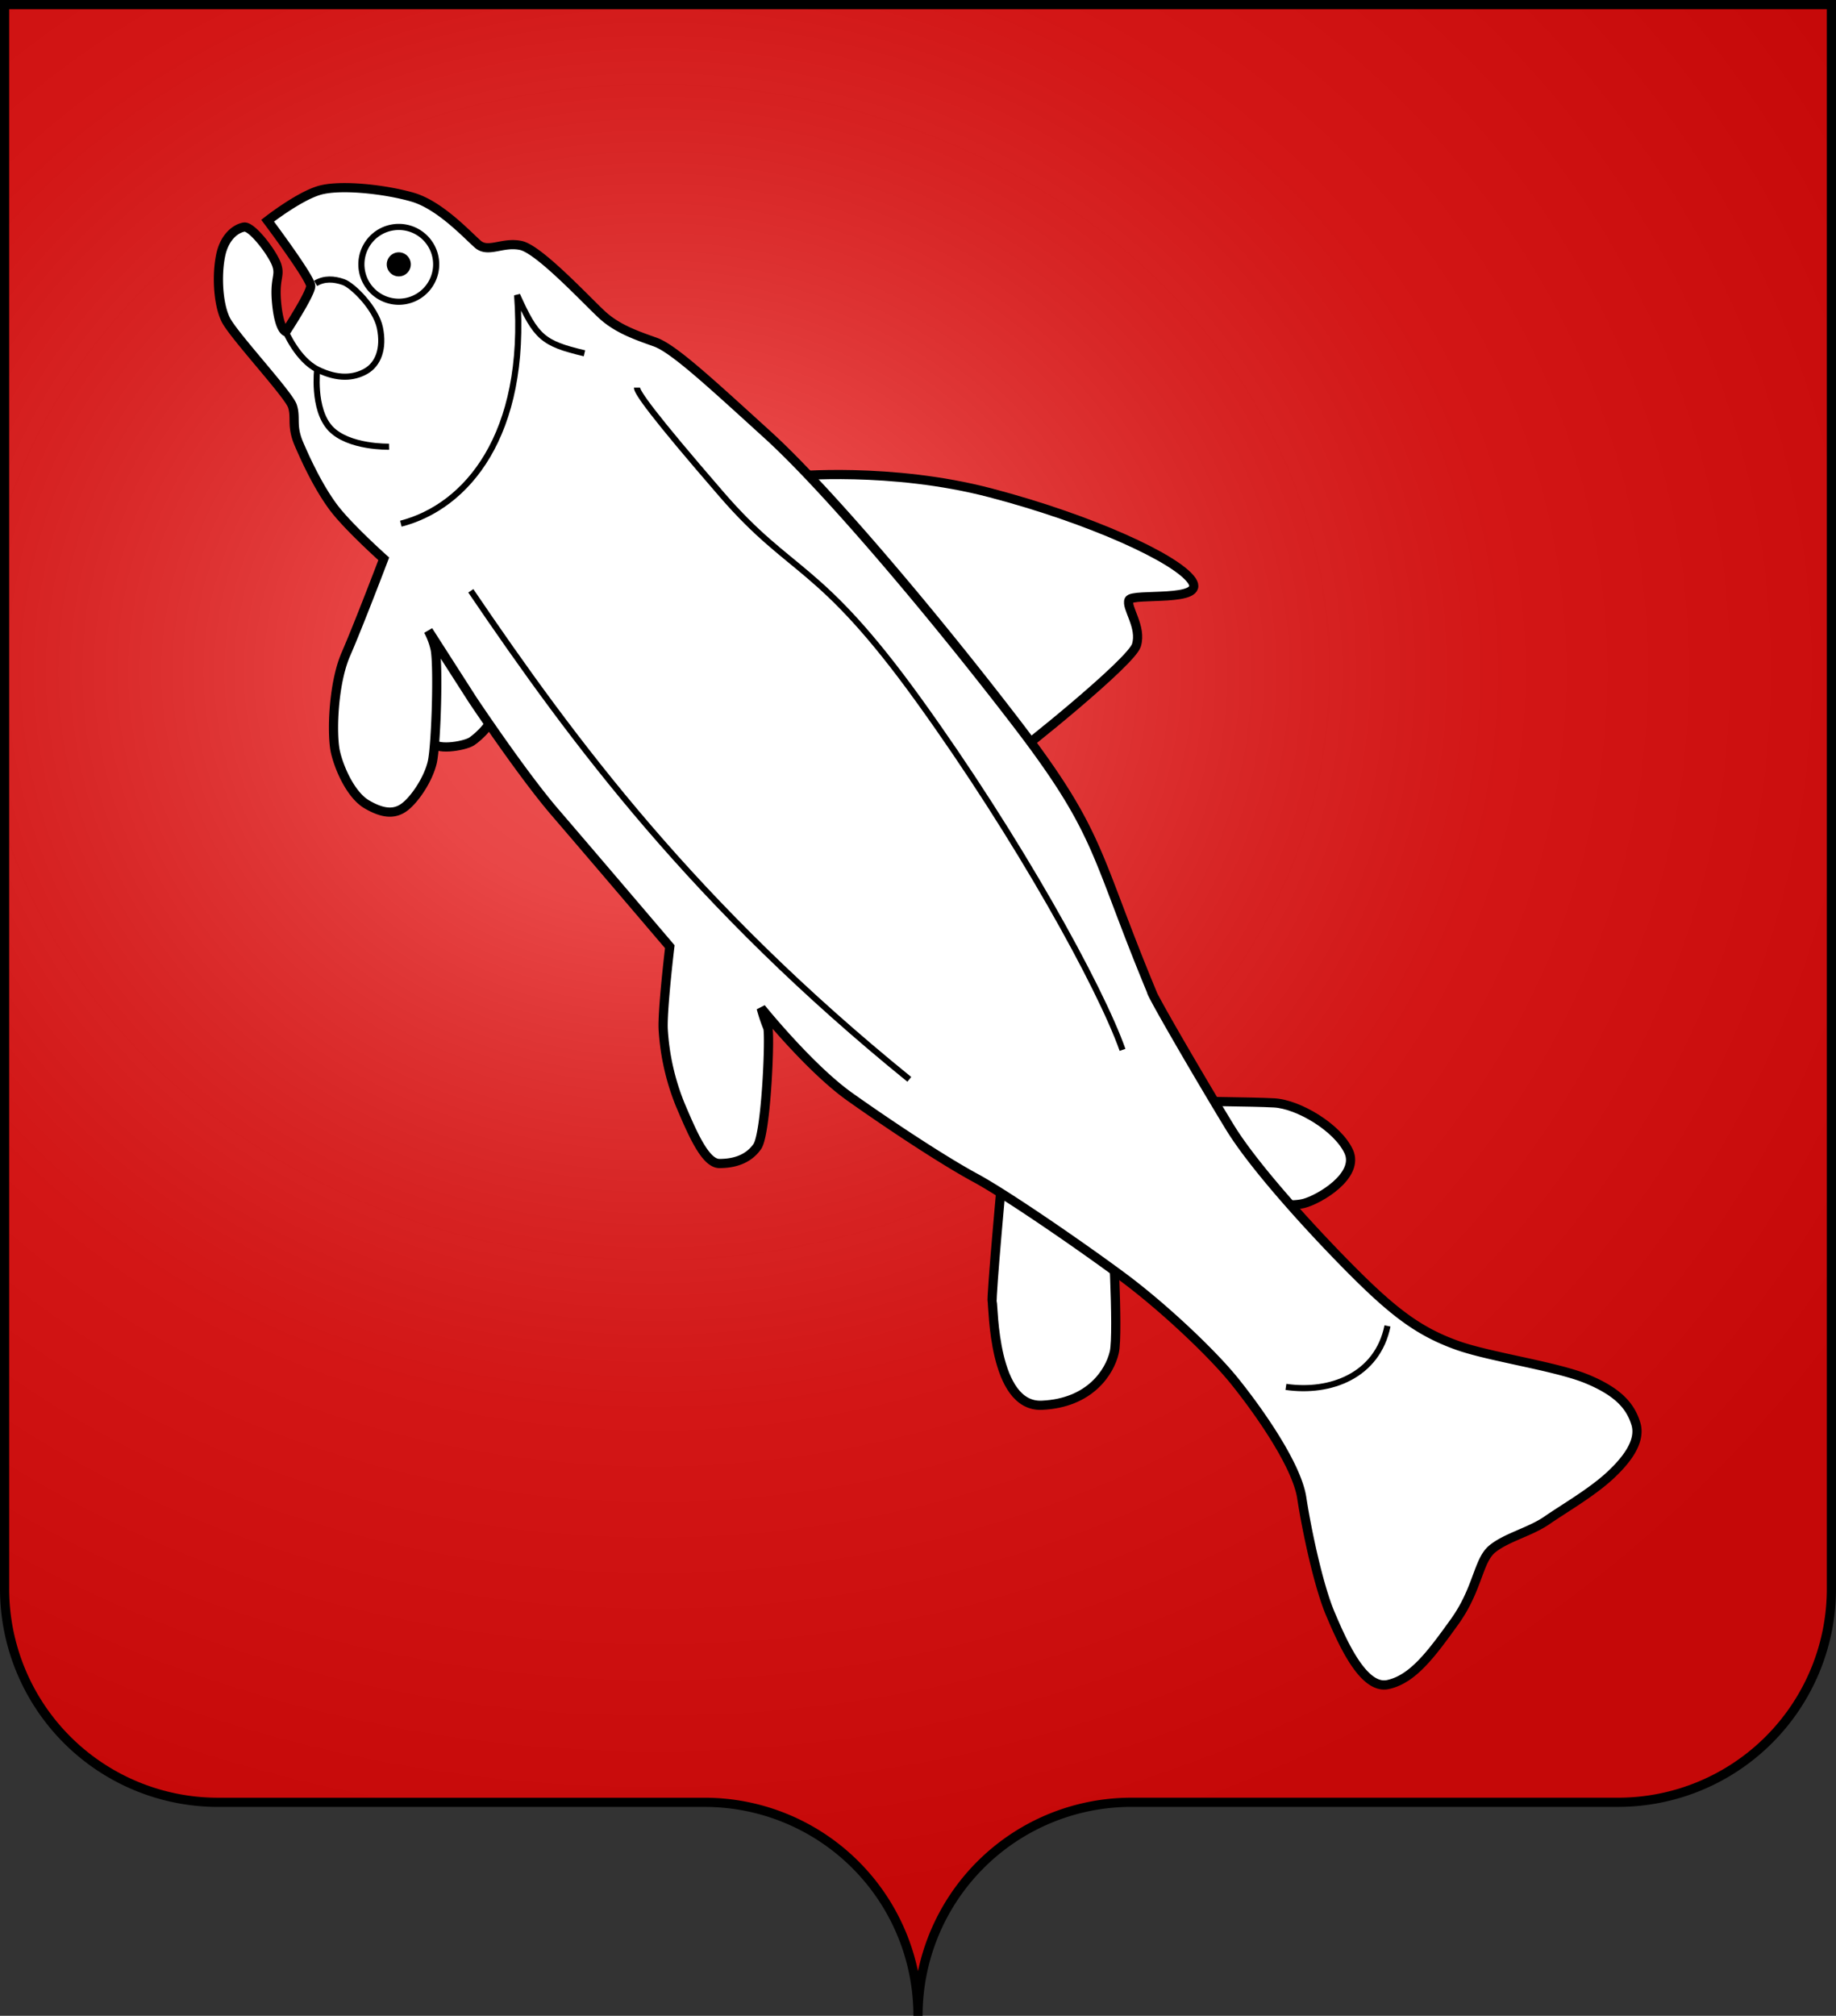 <svg id="svg2" xmlns="http://www.w3.org/2000/svg" xmlns:xlink="http://www.w3.org/1999/xlink" viewBox="0 0 600 658.5"><rect x="0" y="0" width="600" height="658.5" fill="#333333" stroke="none"/><defs><style>.cls-1{fill:#e20909;}.cls-1,.cls-2,.cls-3{fill-rule:evenodd;}.cls-2,.cls-3,.cls-4,.cls-5{stroke:#000;}.cls-2,.cls-3{stroke-width:3px;}.cls-2{fill:url(#radial-gradient);}.cls-3{fill:#fff;}.cls-4,.cls-5{fill:none;stroke-width:2px;}.cls-4{stroke-linejoin:round;}</style><radialGradient id="radial-gradient" cx="368.7" cy="390.8" r="300" gradientTransform="matrix(1.55, 0, 0, -1.35, -357.45, 747.12)" gradientUnits="userSpaceOnUse"><stop offset="0" stop-color="#fff" stop-opacity="0.31"/><stop offset="0.19" stop-color="#fff" stop-opacity="0.25"/><stop offset="0.6" stop-color="#6b6b6b" stop-opacity="0.13"/><stop offset="1" stop-opacity="0.13"/></radialGradient></defs><g id="layer1"><g id="g23780"><path id="path14008" class="cls-1" d="M1.5,1.5V519a69.73,69.73,0,0,0,69.65,69.76h159.2A69.72,69.72,0,0,1,300,658.5a69.72,69.72,0,0,1,69.65-69.75h159.2A69.73,69.73,0,0,0,598.5,519V1.5Z" transform="translate(0 0)"/><path id="path2875" class="cls-2" d="M1.5,1.5V519a69.73,69.73,0,0,0,69.65,69.76h159.2A69.72,69.72,0,0,1,300,658.5a69.72,69.72,0,0,1,69.65-69.75h159.2A69.73,69.73,0,0,0,598.5,519V1.5Z" transform="translate(0 0)"/></g></g><g id="layer2"><g id="g23765"><path id="path18523" class="cls-3" d="M390.59,359.64c.85.22,18.13.23,25.81.64,7.9.43,20.64,8,24.32,15.79,3.76,8-9.81,15.89-14.72,17.07-5.11,1.22-11.3-.43-11.3-.43Z" transform="translate(0 0)"/><path id="path17648" class="cls-3" d="M327.66,382.26s-3.84,41.81-3.41,43.09.21,34.39,16.21,33.7c15.79-.69,22.2-10.92,23.68-17.28s-.85-44.58-.85-44.58Z" transform="translate(0 0)"/><path id="path18525" class="cls-3" d="M331.55,246.39c1.81-.9,38.06-30,39.82-35.59,1.89-6-3.49-12.37-2.41-14.79s25.42.92,20.51-6.33S356.29,169.54,323.7,161s-64.56-5.43-64.56-5.43Z" transform="translate(0 0)"/><path id="path15884" class="cls-3" d="M141.1,241.91c.42,3.57,10.64,1.84,13,.32s8.32-7.07,6.43-9.93l-19.85-30.12-3.91,2.89Z" transform="translate(0 0)"/><path id="path15882" class="cls-3" d="M376.3,323.81c-18.77-45.23-16.21-51.2-44.37-87.89s-62.29-76.8-81.06-93.86-30.72-28.16-36.7-30.3-12.37-4.26-17.49-9S176.2,81.47,170.23,80.19s-10.67,2.56-14.08-.42S143.78,67,134.82,64.41s-23.89-4.27-30.72-2.14-16.64,9.82-16.64,9.82,14.08,18.77,14.08,21.33-8.11,14.93-8.11,14.93-2.13-.43-3-9,1.28-9,0-12.8-8.11-12.8-10.67-12.37-6.4,3-7.68,9.39-.85,15.78,1.71,20.9,20.48,24.32,21.76,28.16-.43,6.4,2.13,12.37,6.4,14.08,11.09,20.48,16.64,17.07,16.64,17.07-8.1,21.33-12.37,31.14-4.69,26.45-3.41,32,5.12,14.08,10.24,17.07,9,3.41,12.37.85,7.68-9,9-14.51,2.13-33.27.85-37.54a24.23,24.23,0,0,0-2.13-5.55l14.5,22.61s16.22,24.32,26.88,36.7,37.55,43.94,37.55,43.94-2.56,21.33-2.14,27.31a77.51,77.51,0,0,0,5.55,24.31c3.84,9,8.11,19.2,12.8,19.2s9.39-1.28,12.37-5.54,4.27-37.12,3.42-38.83a52.54,52.54,0,0,1-2.14-6.4s15.79,19.63,29,29,30.72,20.91,41,26.46,35,22.61,48.21,32.42,29,24.75,36.27,33.71,20.48,27.3,22.18,38.39,5.55,29,9.39,38,10.66,24.75,18.77,23,14.08-9.81,21.76-20.48S483,509.82,487.65,506s12.37-5.54,17.92-9.38,14.51-9,20.48-14.51,10.24-11.52,8.53-17.07-5.54-10.23-15.78-14.5-32-7.25-42.67-11.09-18.34-9-29.44-19.63-35.41-36.26-44.79-51.62S375.87,324.23,376.3,323.81Z" transform="translate(0 0)"/><path id="path16759" class="cls-4" d="M142.54,86.35a12.22,12.22,0,1,1-12.21-12.22A12.22,12.22,0,0,1,142.54,86.35Z" transform="translate(0 0)"/><path id="path17634" d="M134.25,86.35a3.93,3.93,0,1,1-3.92-3.92A3.92,3.92,0,0,1,134.25,86.35Z" transform="translate(0 0)"/><path id="path17636" class="cls-5" d="M103.67,120.51s-1.6,13.07,4.27,19.41,19.2,6,19.2,6" transform="translate(0 0)"/><path id="path17638" class="cls-5" d="M93.33,108.24s3.89,9.23,10.45,12.48,11.82,2.8,15.79.54,6-7.31,4.58-14.19c-1.3-6.32-8.85-13.87-11.94-14.93s-6.16-1.28-9.07.43" transform="translate(0 0)"/><path id="path17640" class="cls-5" d="M131,171.07c21.54-5.55,41.38-29,38-74.66,6.2,13.71,8.32,15.78,22,19" transform="translate(0 0)"/><path id="path17642" class="cls-5" d="M153.86,193c33.79,49.77,73.31,102.87,143.3,159.59" transform="translate(0 0)"/><path id="path17644" class="cls-5" d="M208.16,126.63c0,1.51,4.83,8.52,27.76,35s31.52,21.65,64.25,67,59.43,93.82,66.67,114.33" transform="translate(0 0)"/><path id="path17646" class="cls-5" d="M420.24,453.05c14.48,2.11,29.87-3.62,33.19-19.91" transform="translate(0 0)"/></g></g></svg>